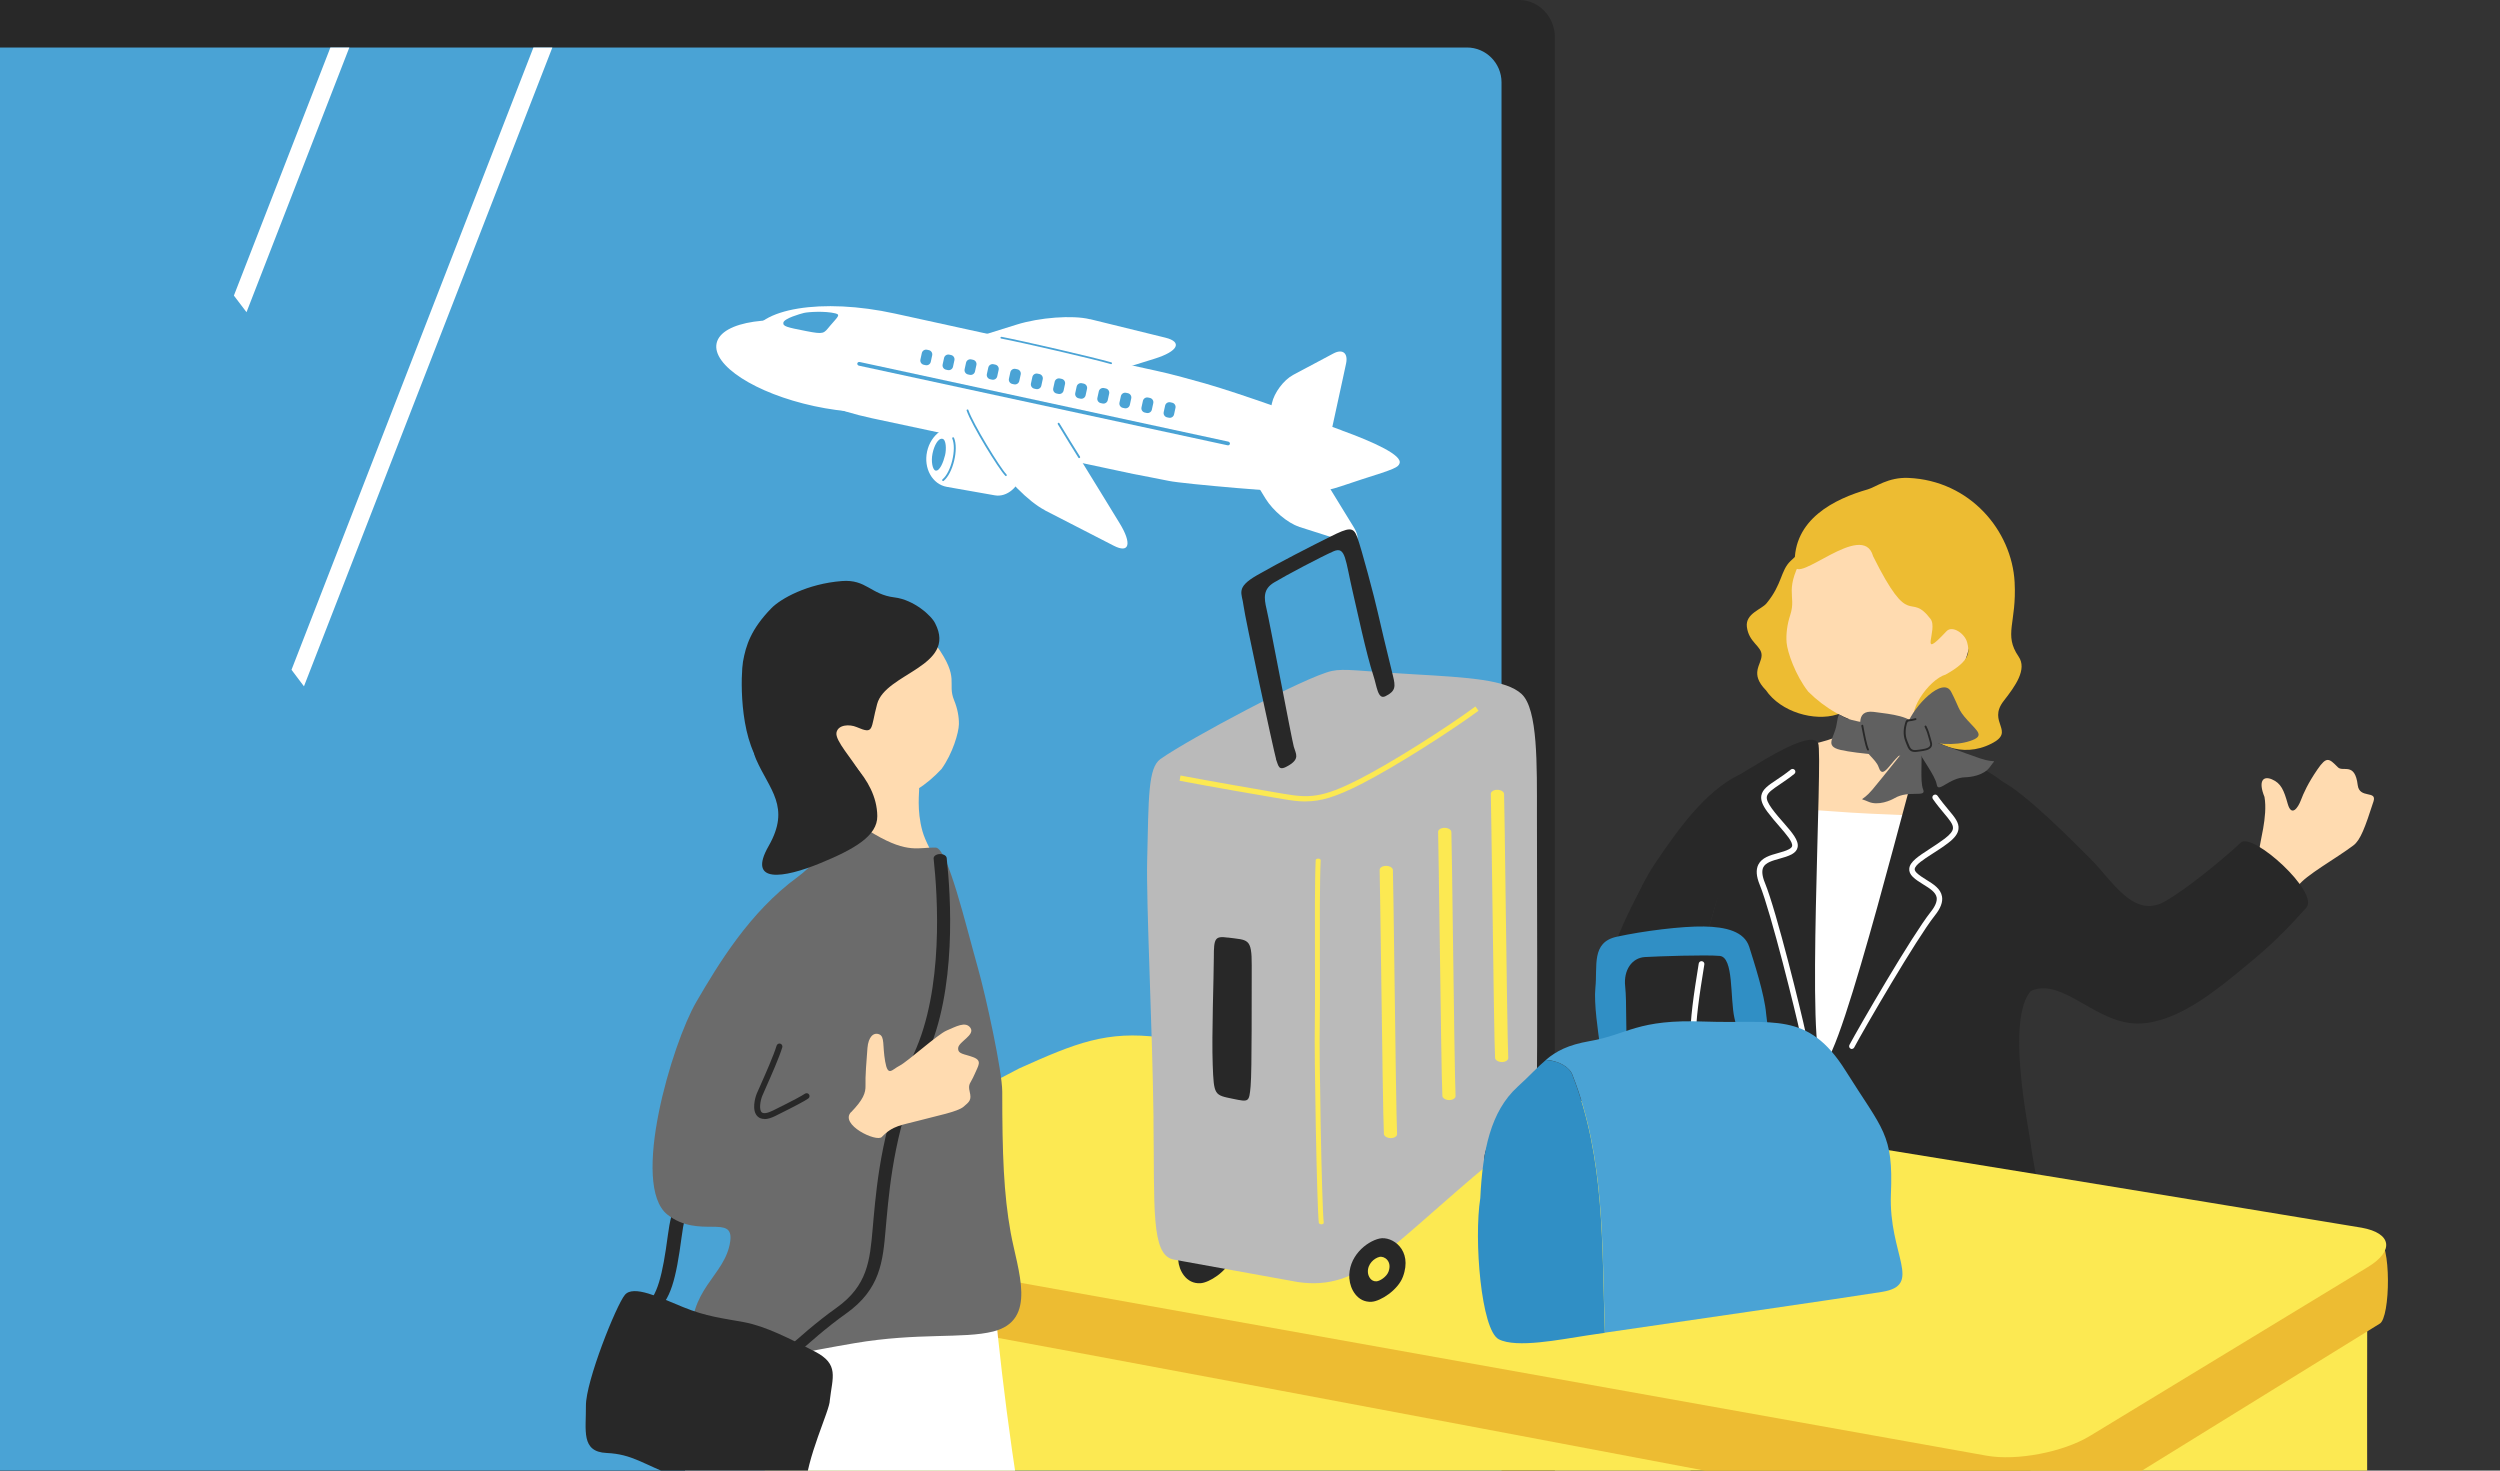 <svg width="340" height="200" viewBox="0 0 340 200" fill="none" xmlns="http://www.w3.org/2000/svg">
<rect x="0" y="0" width="340" height="200" fill="#333333" stroke="none"/>
<g clip-path="url(#clip0_752_13753)">
<path d="M206.592 0H-194.714C-197.397 0 -199.58 2.272 -199.58 5.044V210.141C-199.58 212.913 -197.385 215.185 -194.714 215.185H206.592C209.276 215.185 211.459 212.913 211.459 210.141V5.044C211.459 2.272 209.264 0 206.592 0Z" fill="#282828"/>
<path d="M199.508 6.46H-187.629C-190.217 6.46 -192.328 8.589 -192.328 11.195V203.99C-192.328 206.596 -190.217 208.725 -187.629 208.725H199.508C202.096 208.725 204.207 206.596 204.207 203.99V11.195C204.207 8.589 202.096 6.46 199.508 6.46Z" fill="#4AA3D5"/>
<path d="M47.517 6.46L47.505 6.472L33.526 42.459L31.809 40.199L44.929 6.472L44.941 6.46H47.517Z" fill="white"/>
<path d="M75.128 6.46L75.116 6.472L41.338 93.341L39.645 91.092L72.54 6.472L72.552 6.46H75.128Z" fill="white"/>
<path d="M148.234 43.416C145.885 42.833 141.376 43.166 138.239 44.154L134.542 45.308C131.405 46.295 129.222 48.353 129.711 49.9L130.963 53.861C131.452 55.408 134.41 55.86 137.559 54.873L141.257 53.719C144.394 52.731 149.546 51.125 152.683 50.138L157.072 48.77C160.209 47.782 160.853 46.509 158.504 45.926L148.246 43.404L148.234 43.416Z" fill="white"/>
<path d="M139.05 64.211C138.608 66.233 136.939 67.661 135.293 67.364L128.756 66.21C126.812 65.865 125.584 63.699 126.085 61.403C126.586 59.107 128.601 57.644 130.51 58.132L136.939 59.785C138.561 60.202 139.491 62.189 139.05 64.211Z" fill="white"/>
<path d="M128.231 65.424C128.231 65.424 128.183 65.4 128.159 65.376C128.112 65.317 128.123 65.246 128.171 65.198C129.352 64.234 130.115 61.07 129.507 59.642C129.483 59.583 129.507 59.499 129.579 59.476C129.638 59.452 129.722 59.476 129.746 59.547C130.402 61.082 129.614 64.353 128.338 65.4C128.302 65.424 128.267 65.436 128.231 65.424Z" fill="#4AA3D5"/>
<path d="M128.172 59.678C128.685 59.773 128.721 61.118 128.53 61.903C128.315 62.807 127.802 64.127 127.23 63.997C126.836 63.901 126.598 62.771 126.824 61.677C127.039 60.618 127.588 59.559 128.172 59.678Z" fill="#4AA3D5"/>
<path d="M126.348 52.922C125.692 55.919 118.702 56.955 110.723 55.23C102.743 53.505 96.804 49.674 97.46 46.676C98.116 43.678 105.105 42.643 113.084 44.368C121.064 46.093 127.004 49.924 126.348 52.922Z" fill="white"/>
<path d="M182.443 58.513C177.827 56.835 168.607 53.492 163.884 52.148C162.405 51.731 159.149 50.816 157.192 50.411L121.697 42.643C111.821 40.477 102.983 41.929 102.124 45.867C101.265 49.804 108.708 54.765 118.596 56.883L154.139 64.461C155.105 64.663 157.467 65.079 158.958 65.401C160.962 65.829 175.298 67.007 177.445 67.031C180.26 67.066 182.681 65.984 185.186 65.198C189.778 63.759 190.148 63.545 190.338 63.021C190.744 61.927 186.963 60.166 182.443 58.525V58.513Z" fill="white"/>
<path d="M125.367 48.019L125.175 48.903C125.105 49.224 125.31 49.541 125.632 49.61L125.877 49.663C126.198 49.733 126.516 49.529 126.586 49.207L126.777 48.324C126.847 48.003 126.642 47.686 126.32 47.617L126.076 47.564C125.754 47.494 125.436 47.698 125.367 48.019Z" fill="#4AA3D5"/>
<path d="M128.391 48.685L128.199 49.569C128.129 49.89 128.333 50.207 128.655 50.276L128.9 50.33C129.222 50.399 129.539 50.195 129.609 49.874L129.801 48.991C129.871 48.67 129.667 48.353 129.345 48.283L129.1 48.23C128.778 48.161 128.461 48.364 128.391 48.685Z" fill="#4AA3D5"/>
<path d="M131.38 49.333L131.189 50.217C131.119 50.538 131.323 50.854 131.645 50.924L131.89 50.977C132.212 51.046 132.53 50.842 132.599 50.521L132.791 49.637C132.861 49.316 132.656 48.999 132.334 48.93L132.089 48.877C131.767 48.808 131.45 49.012 131.38 49.333Z" fill="#4AA3D5"/>
<path d="M134.407 49.989L134.214 50.873C134.144 51.194 134.349 51.511 134.671 51.58L134.915 51.633C135.237 51.703 135.555 51.499 135.625 51.178L135.817 50.294C135.887 49.973 135.682 49.657 135.361 49.587L135.116 49.534C134.794 49.464 134.476 49.668 134.407 49.989Z" fill="#4AA3D5"/>
<path d="M137.406 50.626L137.214 51.509C137.144 51.831 137.349 52.147 137.671 52.217L137.916 52.27C138.237 52.339 138.555 52.135 138.625 51.814L138.816 50.93C138.886 50.609 138.681 50.292 138.36 50.223L138.115 50.17C137.793 50.101 137.475 50.305 137.406 50.626Z" fill="#4AA3D5"/>
<path d="M140.402 51.27L140.21 52.154C140.14 52.475 140.345 52.792 140.667 52.861L140.912 52.914C141.234 52.983 141.551 52.779 141.621 52.458L141.812 51.575C141.882 51.254 141.678 50.937 141.356 50.868L141.111 50.815C140.789 50.745 140.471 50.949 140.402 51.27Z" fill="#4AA3D5"/>
<path d="M143.432 51.928L143.24 52.811C143.17 53.132 143.374 53.449 143.696 53.519L143.941 53.572C144.263 53.641 144.58 53.438 144.65 53.117L144.842 52.233C144.912 51.912 144.708 51.595 144.386 51.526L144.141 51.472C143.819 51.403 143.502 51.607 143.432 51.928Z" fill="#4AA3D5"/>
<path d="M146.425 52.574L146.234 53.458C146.164 53.779 146.368 54.095 146.69 54.165L146.935 54.218C147.257 54.287 147.574 54.083 147.644 53.762L147.836 52.878C147.905 52.557 147.701 52.241 147.379 52.171L147.134 52.118C146.812 52.049 146.495 52.253 146.425 52.574Z" fill="#4AA3D5"/>
<path d="M149.436 53.231L149.244 54.115C149.174 54.436 149.378 54.753 149.7 54.822L149.945 54.875C150.267 54.945 150.584 54.741 150.654 54.42L150.846 53.537C150.916 53.215 150.712 52.899 150.39 52.829L150.145 52.776C149.823 52.707 149.506 52.91 149.436 53.231Z" fill="#4AA3D5"/>
<path d="M152.439 53.877L152.247 54.76C152.178 55.081 152.382 55.398 152.704 55.468L152.949 55.52C153.271 55.59 153.588 55.386 153.658 55.065L153.849 54.181C153.919 53.86 153.715 53.544 153.393 53.474L153.148 53.421C152.826 53.352 152.509 53.556 152.439 53.877Z" fill="#4AA3D5"/>
<path d="M155.435 54.52L155.243 55.404C155.174 55.725 155.378 56.042 155.7 56.111L155.945 56.164C156.267 56.233 156.584 56.029 156.654 55.708L156.846 54.825C156.915 54.504 156.711 54.187 156.389 54.118L156.144 54.065C155.822 53.995 155.505 54.199 155.435 54.52Z" fill="#4AA3D5"/>
<path d="M158.455 55.167L158.263 56.05C158.193 56.371 158.398 56.688 158.72 56.758L158.964 56.81C159.286 56.88 159.604 56.676 159.673 56.355L159.865 55.471C159.935 55.15 159.73 54.834 159.408 54.764L159.164 54.711C158.842 54.642 158.524 54.846 158.455 55.167Z" fill="#4AA3D5"/>
<path d="M109.328 42.56C108.851 42.679 106.645 43.297 106.537 43.88C106.454 44.38 106.991 44.511 109.615 45.022C112.107 45.51 112.012 45.355 112.871 44.332C113.908 43.107 114.374 42.81 113.61 42.619C112.227 42.274 109.925 42.417 109.328 42.56Z" fill="#4AA3D5"/>
<path d="M175.846 51.005C174.582 51.684 173.293 53.397 172.983 54.836L172.613 56.525C172.303 57.965 173.174 59.381 174.546 59.666L178.076 60.428C179.448 60.725 180.819 59.797 181.13 58.358L181.499 56.668C181.809 55.229 182.322 52.885 182.632 51.458L183.062 49.459C183.372 48.019 182.597 47.401 181.332 48.079L175.834 51.005H175.846Z" fill="white"/>
<path d="M176.645 71.623C175.142 71.147 173.114 69.434 172.124 67.828L170.967 65.936C169.977 64.33 170.097 62.451 171.218 61.761L174.116 59.988C175.237 59.298 176.979 60.047 177.957 61.665L179.114 63.557C180.104 65.163 181.714 67.792 182.704 69.41L184.087 71.659C185.077 73.264 184.66 74.192 183.157 73.717L176.633 71.635L176.645 71.623Z" fill="white"/>
<path d="M151.085 49.519C148.664 48.817 138.967 46.58 136.164 46.045C136.093 46.045 136.045 45.962 136.069 45.902C136.081 45.831 136.152 45.795 136.212 45.807C139.015 46.342 148.724 48.579 151.145 49.281C151.216 49.304 151.252 49.364 151.228 49.435C151.204 49.495 151.145 49.542 151.085 49.519Z" fill="#4AA3D5"/>
<path d="M167.271 60.368C167.235 60.511 167.092 60.594 166.937 60.558L116.818 49.733C116.663 49.697 116.568 49.554 116.592 49.423C116.627 49.28 116.77 49.197 116.925 49.233L167.044 60.059C167.199 60.094 167.295 60.237 167.271 60.368Z" fill="#4AA3D5"/>
<path d="M142.08 69.374C139.921 68.268 136.749 65.068 135.031 62.272L133.004 58.977C131.286 56.181 131 54.908 132.383 54.063C132.383 54.063 136.081 54.944 136.952 55.158C140.196 55.967 143.595 57.038 143.595 57.038C145.313 59.833 148.127 64.425 149.857 67.221L152.254 71.135C153.972 73.931 153.614 75.323 151.467 74.216L142.068 69.386L142.08 69.374Z" fill="white"/>
<path d="M146.743 62.307C146.743 62.307 146.683 62.283 146.66 62.248C146.23 61.581 144.715 59.107 143.857 57.691C143.821 57.632 143.845 57.549 143.904 57.513C143.964 57.477 144.047 57.501 144.083 57.56C144.942 58.976 146.457 61.451 146.886 62.105C146.922 62.164 146.91 62.236 146.85 62.283C146.827 62.307 146.791 62.307 146.755 62.295L146.743 62.307Z" fill="#4AA3D5"/>
<path d="M136.772 64.734C136.772 64.734 136.724 64.722 136.712 64.699C135.806 63.771 132.132 57.81 131.464 55.847C131.441 55.776 131.476 55.705 131.548 55.693C131.619 55.669 131.691 55.705 131.703 55.776C132.347 57.656 136.021 63.64 136.891 64.532C136.939 64.58 136.939 64.663 136.891 64.71C136.856 64.746 136.82 64.746 136.772 64.746V64.734Z" fill="#4AA3D5"/>
<path d="M312.538 120.493C313.492 119.077 317.691 116.769 320.064 114.973C321.03 114.247 321.662 112.498 322.796 108.989C323.296 107.442 320.887 108.679 320.649 106.776C320.267 103.576 318.645 105.051 317.953 104.349C316.748 103.147 316.438 102.79 315.162 104.658C313.874 106.538 313.278 107.882 312.908 108.858C312.538 109.833 311.655 111.154 311.131 109.322C310.618 107.49 310.224 106.514 308.984 105.991C307.755 105.467 307.099 106.24 307.97 108.382C308.435 111.082 307.29 114.544 307.183 116.115C307.075 117.685 308.411 116.817 305.99 119.101C303.569 121.385 310.415 123.645 312.538 120.469V120.493Z" fill="#FFDBB0"/>
<path d="M220.555 127.107C220.662 126.453 222.713 120.969 225.075 117.447C228.808 111.868 232.601 106.931 237.336 105.003C241.081 103.481 237.718 115.056 235.189 118.589C234.08 120.148 232.875 124.157 231.862 128.487C230.633 133.757 219.481 133.531 220.566 127.095L220.555 127.107Z" fill="#282828"/>
<path d="M251.636 92.953C252.006 92.953 256.801 93.297 257.254 93.25C257.433 94.023 257.218 98.318 257.755 99.21C258.971 101.268 262.299 100.935 263.838 101.994C265.496 103.136 267.308 105.444 267.13 107.347C267.106 110 266.891 119.779 266.784 120.671C266.068 126.644 255.023 126.655 252.566 126.56C243.299 126.239 236.834 123.455 236.596 114.688C237.073 111.023 239.768 105.706 244.241 102.041C245.398 101.09 249.525 101.006 250.932 99.329C251.827 98.258 251.636 93.44 251.636 92.929V92.953Z" fill="#FFDBB0"/>
<path d="M240.007 110.737C240.341 109.548 245.613 110.107 251.839 110.523C258.292 110.952 268.287 110.809 268.621 112.665C269.074 122.658 271.483 140.372 270.768 148.711C270.696 149.556 272.414 177.691 272.617 179.238C272.939 181.736 264.876 184.389 248.953 186.53C242.882 187.351 230.525 175.324 233.03 158.633C235.081 145 237.443 123.526 239.995 110.726L240.007 110.737Z" fill="white"/>
<path d="M240.139 93.832C242.191 96.878 246.806 98.127 249.812 97.175C256.217 95.141 249.168 90.144 248.607 87.385C248.202 85.362 248.357 81.722 247.677 80.235C246.997 78.748 248.81 71.229 243.526 76.285C242.131 77.617 242.417 79.414 240.246 82.055C239.578 82.876 237.348 83.447 237.575 85.255C237.849 87.42 239.602 87.849 239.578 89.133C239.555 90.418 237.933 91.572 240.139 93.844V93.832Z" fill="#EDBC32"/>
<path d="M264.734 94.285C261.466 97.925 257.303 99.222 254.154 98.591C251.005 97.961 248.262 96.379 245.924 94.071C244.147 91.799 243.086 88.67 242.978 87.397C242.883 86.231 243.062 84.887 243.467 83.661C244.41 80.794 242.358 80.437 245.638 74.929C246.628 73.252 252.21 65.781 260.774 67.006C268.312 68.089 271.556 86.659 264.722 94.285H264.734Z" fill="#FFDBB0"/>
<path d="M254.727 75.595C253.307 70.694 244.207 79.712 244.088 76.833C243.813 70.623 249.526 67.839 254.023 66.554C255.073 66.257 256.79 64.877 259.545 64.996C267.918 65.364 273.608 72.157 273.989 79.176C274.288 84.768 272.451 86.255 274.526 89.288C275.719 91.025 274.097 93.285 272.498 95.332C270.22 98.27 274.192 99.436 270.852 101.125C266.714 103.231 263.028 101.09 260.702 98.853C258.913 97.128 262.348 92.393 264.615 91.739C268.097 89.8 267.835 88.598 267.537 87.385C267.239 86.171 265.509 84.994 264.722 85.85C260.786 90.062 263.648 85.6 262.551 84.173C259.581 80.283 259.891 86.005 254.715 75.595H254.727Z" fill="#EDBC32"/>
<path d="M255.56 175.181C250.67 175.11 250.778 175.181 243.872 174.432C236.966 173.682 233.316 175.431 231.944 178.893C230.573 182.355 230.68 188.458 229.952 199.474C229.32 209.015 230.787 228.062 231.276 233.831C231.765 239.601 232.946 257.565 233.364 261.158C233.972 266.523 245.052 264.227 252.483 264.608C259.914 264.988 271.638 266.345 272.771 260.361C273.905 254.377 273.189 232.404 273.571 225.528C273.964 218.651 276.457 207.314 276.135 199.32C275.753 189.79 274.06 177.739 273.093 174.872C272.127 172.005 260.451 175.253 255.56 175.181Z" fill="#282828"/>
<path d="M272.044 106.146C275.36 107.74 282.087 114.58 284.377 116.876C287.251 119.743 290.173 125.014 294.419 122.599C297.437 120.886 302.303 116.876 304.749 114.592C306.335 113.105 315.519 121.397 313.646 123.467C310.927 126.477 309.102 128.357 305.476 131.331C301.814 134.341 296.435 138.944 291.139 139.194C285.116 139.48 280.632 132.842 276.218 134.757C270.684 137.172 267.476 134.816 266.033 132.901C261.727 127.179 263.993 102.291 272.056 106.146H272.044Z" fill="#282828"/>
<path d="M258.293 98.472C255.49 98.853 251.482 97.961 250.767 97.544C250.051 97.128 250.051 96.819 249.765 98.579C249.479 100.34 248.047 101.47 250.337 101.994C252.627 102.517 258.007 102.922 259.235 102.72C260.452 102.517 258.913 98.401 258.305 98.484L258.293 98.472Z" fill="#606060"/>
<path d="M235.331 113.866C236.035 105.848 234.616 106.431 238.695 104.087C242.213 101.91 246.567 99.602 247.271 101.077C247.962 102.517 245.529 144.488 247.927 144.654C250.324 144.821 260.736 102.16 261.428 101.137C262.12 100.102 266.807 102.957 269.503 104.456C270.612 105.075 273.57 106.74 273.487 108.001C273.212 112.046 280.941 113.402 281.8 118.446C282.766 124.097 280.798 129.605 276.206 134.756C272.795 138.575 275.872 153.208 276.17 155.504C276.826 160.536 279.582 172.385 280.405 184.044C280.906 191.182 261.047 189.98 252.423 190.932C246.352 191.61 247.879 170.22 246.376 169.375C245.446 168.852 243.907 188.731 241.164 188.874C231.407 189.385 223.869 193.751 228.103 178.56C229.547 173.361 229.201 169.887 229.272 167.781C229.403 163.808 228.318 153.553 228.449 145.344C228.592 136.327 234.759 120.457 235.331 113.878V113.866Z" fill="#282828"/>
<path d="M253.068 191.301C253.569 191.301 254.153 191.265 254.845 191.206C255.43 191.158 256.372 191.111 257.517 191.063C260.105 190.944 264.017 190.766 267.619 190.29C268.168 190.218 268.729 190.147 269.301 190.076C274.334 189.457 279.547 188.803 280.572 185.793C280.644 185.579 280.537 185.341 280.31 185.269C280.095 185.198 279.857 185.317 279.785 185.531C278.927 188.053 273.75 188.696 269.194 189.255C268.621 189.326 268.061 189.398 267.512 189.469C263.946 189.933 260.057 190.111 257.481 190.23C256.312 190.278 255.37 190.325 254.774 190.385C251.434 190.682 251.112 190.23 250.456 189.338C250.372 189.231 250.301 189.124 250.206 189.005C249.645 188.267 248.989 184.77 248.452 179.654C248.428 179.428 248.226 179.262 247.999 179.285C247.772 179.309 247.605 179.511 247.629 179.738C248.023 183.568 248.679 188.386 249.55 189.505L249.788 189.826C250.48 190.766 250.981 191.301 253.068 191.301Z" fill="white"/>
<path d="M232.707 190.278C234.15 190.278 236.118 189.992 238.038 189.707C238.885 189.588 239.72 189.457 240.483 189.374C243.25 189.041 243.405 186.459 243.525 184.746C243.549 184.425 243.56 184.139 243.596 183.878C243.62 183.651 243.465 183.449 243.238 183.414C243 183.39 242.797 183.544 242.773 183.77C242.737 184.044 242.714 184.353 242.702 184.686C242.571 186.733 242.32 188.315 240.388 188.541C239.624 188.636 238.778 188.755 237.919 188.886C235.557 189.231 233.112 189.588 231.824 189.386C231.597 189.35 231.383 189.505 231.347 189.731C231.311 189.957 231.466 190.171 231.693 190.206C231.979 190.254 232.325 190.266 232.707 190.266V190.278Z" fill="white"/>
<path d="M248.082 150.912C247.76 149.901 246.782 149.925 246.233 150.27C245.708 150.603 245.148 151.971 246.007 152.768C246.436 153.161 247.283 153.006 247.629 152.708C248.201 152.221 248.225 151.364 248.082 150.912Z" fill="#FCE952"/>
<path d="M247.199 160.917C246.877 159.906 245.899 159.93 245.35 160.275C244.826 160.608 244.265 161.976 245.124 162.773C245.553 163.165 246.4 163.011 246.746 162.713C247.318 162.226 247.342 161.369 247.199 160.917Z" fill="#FCE952"/>
<path d="M273.547 173.42C273.726 173.42 273.881 173.265 273.905 173.075C273.929 172.861 273.774 172.682 273.571 172.658C271.913 172.48 265.139 171.647 262.204 171.04C261.274 170.85 260.702 170.588 260.511 170.279C260.344 170.017 260.439 169.649 260.547 169.232C260.606 168.994 260.666 168.756 260.69 168.518C260.714 168.304 260.558 168.126 260.344 168.102C260.141 168.078 259.95 168.233 259.926 168.447C259.902 168.649 259.855 168.852 259.807 169.054C259.676 169.565 259.521 170.148 259.867 170.695C260.189 171.207 260.881 171.564 262.061 171.802C265.031 172.409 271.842 173.253 273.5 173.432C273.523 173.432 273.547 173.432 273.559 173.432L273.547 173.42Z" fill="white"/>
<path d="M273.892 170.172C274.071 170.172 274.214 170.029 274.25 169.851C274.322 169.47 274.322 169.161 274.155 168.923C273.952 168.637 273.63 168.59 273.141 168.518L272.819 168.471C271.507 168.257 265.579 167.424 262.728 167.019L261.19 166.805C260.987 166.782 260.784 166.924 260.76 167.127C260.737 167.341 260.88 167.531 261.082 167.555L262.621 167.769C265.472 168.173 271.388 168.994 272.688 169.22L273.022 169.268C273.236 169.304 273.487 169.339 273.546 169.375C273.546 169.375 273.546 169.434 273.499 169.72C273.463 169.922 273.606 170.124 273.809 170.16C273.833 170.16 273.869 170.16 273.892 170.16V170.172Z" fill="white"/>
<path d="M245.22 140.955C245.041 140.955 244.886 140.836 244.838 140.645C244.265 137.921 240.854 124.073 239.328 120.35C238.85 119.184 238.791 118.292 239.125 117.602C239.602 116.638 240.723 116.317 241.808 116.019C242.369 115.865 242.906 115.71 243.323 115.484C243.681 115.294 243.717 115.115 243.729 115.056C243.824 114.497 242.942 113.485 242.011 112.403C241.486 111.808 240.902 111.118 240.365 110.404C239.685 109.488 239.435 108.798 239.542 108.191C239.697 107.335 240.496 106.8 241.618 106.05C242.19 105.669 242.846 105.229 243.55 104.658C243.717 104.527 243.955 104.551 244.087 104.718C244.218 104.884 244.194 105.122 244.027 105.253C243.287 105.848 242.619 106.288 242.035 106.692C241.081 107.335 240.389 107.799 240.294 108.334C240.222 108.727 240.449 109.238 240.974 109.964C241.486 110.666 242.071 111.332 242.584 111.915C243.741 113.247 244.647 114.294 244.48 115.21C244.409 115.615 244.134 115.936 243.681 116.186C243.18 116.448 242.584 116.626 242.011 116.781C241.045 117.054 240.127 117.304 239.805 117.959C239.578 118.434 239.65 119.148 240.031 120.076C241.606 123.919 244.981 137.671 245.577 140.502C245.625 140.705 245.494 140.919 245.279 140.955C245.255 140.955 245.232 140.955 245.196 140.955H245.22Z" fill="white"/>
<path d="M251.863 142.668C251.803 142.668 251.743 142.656 251.684 142.62C251.493 142.525 251.421 142.287 251.529 142.096C252.9 139.539 259.997 127.285 262.573 124.026C263.205 123.24 263.468 122.574 263.384 122.051C263.253 121.337 262.454 120.825 261.595 120.302C261.082 119.981 260.558 119.66 260.152 119.267C259.782 118.91 259.615 118.518 259.663 118.113C259.758 117.185 260.927 116.436 262.406 115.472C263.062 115.044 263.802 114.568 264.494 114.044C265.209 113.497 265.567 113.057 265.603 112.664C265.662 112.129 265.126 111.487 264.386 110.606C263.933 110.059 263.408 109.44 262.871 108.667C262.752 108.489 262.788 108.251 262.967 108.132C263.146 108.013 263.384 108.049 263.504 108.227C264.028 108.976 264.529 109.571 264.971 110.107C265.829 111.13 266.462 111.879 266.354 112.748C266.283 113.366 265.853 113.961 264.947 114.651C264.231 115.198 263.468 115.686 262.8 116.114C261.595 116.888 260.462 117.625 260.402 118.184C260.402 118.244 260.379 118.422 260.665 118.708C261.011 119.041 261.476 119.338 261.977 119.648C262.943 120.243 263.933 120.861 264.112 121.92C264.243 122.669 263.933 123.514 263.146 124.501C260.641 127.654 253.485 139.991 252.173 142.453C252.101 142.584 251.97 142.656 251.827 142.656L251.863 142.668Z" fill="white"/>
<path d="M235.106 171.696C236.025 173.135 236.43 177.906 237.122 180.797C237.408 181.974 238.756 183.259 241.511 185.71C242.728 186.793 242.561 184.092 244.398 184.651C247.487 185.591 246.795 183.521 247.713 183.164C249.3 182.557 249.753 182.415 248.548 180.487C247.344 178.56 246.354 177.466 245.614 176.74C244.875 176.002 244.016 174.67 245.912 174.932C247.797 175.205 248.858 175.229 249.837 174.325C250.815 173.409 250.373 172.505 248.047 172.433C245.376 171.767 242.668 169.317 241.261 168.591C239.865 167.865 240.116 169.424 239.006 166.295C237.897 163.154 233.055 168.496 235.106 171.708V171.696Z" fill="#FFDBB0"/>
<path d="M217.334 136.541C217.537 133.436 220.125 126.025 223.787 119.803C226.411 115.33 233.352 120.992 232.172 126.881C231.253 130.914 230.215 136.838 230.001 139.729C229.703 143.774 230.895 147.331 233.245 151.126C237.014 157.229 239.137 160.965 241.845 165.711C242.918 167.603 234.998 173.694 232.935 171.814C229.977 169.126 223.727 156.48 221.843 152.185C219.696 147.319 217.036 140.812 217.322 136.517L217.334 136.541Z" fill="#282828"/>
<path d="M233.925 172.611C233.77 172.611 233.627 172.599 233.484 172.575C232.267 172.361 231.575 171.326 230.693 170.006C230.55 169.78 230.395 169.554 230.228 169.316C230.108 169.137 230.156 168.899 230.323 168.78C230.502 168.661 230.74 168.697 230.86 168.875C231.027 169.113 231.182 169.351 231.337 169.565C232.148 170.779 232.732 171.647 233.627 171.802C234.509 171.957 235.786 171.409 237.634 170.065C242.119 166.817 241.487 165.842 240.115 163.712C239.245 162.356 237.432 159.061 235.511 155.563C234.283 153.339 233.019 151.031 231.933 149.103C229.083 144.071 229.631 139.693 231.027 131.044C231.062 130.83 231.253 130.688 231.468 130.723C231.683 130.759 231.826 130.949 231.79 131.163C230.383 139.86 229.882 143.905 232.601 148.723C233.698 150.65 234.963 152.958 236.191 155.194C238.1 158.68 239.913 161.964 240.771 163.296C242.346 165.735 242.93 167.162 238.088 170.684C236.287 171.992 234.975 172.599 233.925 172.599V172.611Z" fill="white"/>
<path d="M259.653 101.946C257.398 102.541 256.218 106.479 255.502 104.35C255.096 103.136 253.474 102.434 253.319 100.864C253.164 99.293 252.103 96.474 254.846 96.819C257.279 97.128 260.07 97.438 260.44 98.782C260.809 100.126 261.143 101.566 259.653 101.958V101.946Z" fill="#606060"/>
<path d="M259.402 98.496C260.284 96.01 264.244 91.941 265.354 94.083C266.475 96.212 266.212 96.462 267.608 97.985C269.003 99.519 269.957 100.102 267.906 100.78C265.854 101.458 263.087 101.221 260.929 100.566C259.748 100.209 259.259 98.877 259.39 98.496H259.402Z" fill="#606060"/>
<path d="M261.346 100.245C262.586 100.685 267.154 102.422 269.349 103.16C271.544 103.897 271.496 103.029 270.661 104.266C269.814 105.503 267.882 105.694 267.345 105.706C265.067 105.741 263.588 107.942 263.397 106.705C263.207 105.468 261.179 102.946 260.952 102.089C260.69 101.102 259.02 99.424 261.346 100.257V100.245Z" fill="#606060"/>
<path d="M259.975 100.78C259.14 101.803 256.122 105.634 254.631 107.407C253.14 109.179 252.723 108.406 254.083 109.025C255.442 109.643 257.208 108.822 257.661 108.549C259.629 107.407 262.038 108.525 261.549 107.371C261.072 106.205 261.502 103.005 261.251 102.148C260.965 101.161 261.525 98.877 259.963 100.78H259.975Z" fill="#606060"/>
<path d="M259.45 98.116C260.226 97.902 260.989 97.355 261.335 97.949C261.681 98.544 262.229 99.091 262.325 99.936C262.42 100.781 263.219 101.768 261.943 101.863C260.679 101.97 260.071 102.791 259.498 101.459C258.854 99.96 258.902 98.247 259.438 98.104L259.45 98.116Z" fill="#606060"/>
<path d="M254.047 102.077C254.047 102.077 254.083 102.077 254.107 102.065C254.166 102.029 254.202 101.958 254.166 101.886C253.904 101.375 253.594 99.721 253.451 98.936L253.403 98.674C253.391 98.603 253.319 98.555 253.248 98.567C253.176 98.579 253.129 98.65 253.14 98.722L253.188 98.972C253.355 99.84 253.653 101.446 253.928 101.993C253.952 102.041 253.999 102.065 254.047 102.065V102.077Z" fill="#282828"/>
<path d="M260.428 102.267C260.512 102.267 260.607 102.267 260.715 102.244C260.81 102.232 260.918 102.22 261.013 102.208C261.681 102.125 262.373 102.029 262.647 101.625C262.778 101.435 262.802 101.197 262.719 100.911L262.599 100.483C262.408 99.781 262.301 99.365 261.991 98.746C261.955 98.686 261.884 98.651 261.812 98.686C261.752 98.722 261.717 98.794 261.752 98.865C262.051 99.46 262.158 99.841 262.349 100.554L262.468 100.983C262.528 101.197 262.516 101.363 262.432 101.482C262.23 101.792 261.597 101.875 260.977 101.958C260.87 101.97 260.774 101.982 260.679 101.994C259.916 102.101 259.784 101.732 259.522 101.066C259.474 100.959 259.439 100.84 259.379 100.709C259.021 99.841 259.2 98.889 259.343 98.401C259.399 98.203 259.51 98.1 259.677 98.092C259.856 98.08 260.118 98.044 260.548 97.925C260.619 97.901 260.655 97.83 260.631 97.759C260.607 97.687 260.536 97.651 260.464 97.675C260.071 97.794 259.82 97.818 259.653 97.83C259.307 97.866 259.212 97.913 259.093 98.33C258.902 98.972 258.759 99.912 259.128 100.816C259.176 100.935 259.224 101.054 259.26 101.161C259.498 101.78 259.689 102.267 260.417 102.267H260.428Z" fill="#282828"/>
<path d="M103.6 257.132C103.516 261.379 102.109 281.365 107.715 282.484L272.097 318.126C276.2 318.863 282.533 317.65 286.171 315.437C286.171 315.437 306.626 301.899 313.783 296.641C318.518 293.167 321.643 287.564 321.881 280.616C322.156 272.229 321.774 177.842 322.001 174.118C322.251 170.145 267.636 163.494 238.283 157.213C217.35 152.74 165.073 141.272 150.569 142.794C133.621 144.579 117.233 158.855 107.214 163.673C103.886 165.267 103.731 184.551 103.993 198.637C104.208 209.57 103.85 244.201 103.6 257.12V257.132Z" fill="#FCE952"/>
<path d="M104.089 163.946C100.534 165.433 100.427 175.498 103.218 175.998C143.962 183.266 269.914 207.214 269.914 207.214C274.017 207.952 280.351 206.738 283.988 204.526L323.623 180.031C325.114 179.281 325.245 168.788 323.372 168.408L167.518 147.018C163.415 146.28 148.578 146.768 143.842 147.267L104.101 163.934L104.089 163.946Z" fill="#EDBC32"/>
<path d="M104.518 163.126C100.881 165.338 101.262 167.741 105.353 168.479L270.165 197.971C274.268 198.708 280.601 197.495 284.239 195.282L322.025 172.322C325.663 170.109 325.281 167.706 321.19 166.968C321.19 166.968 190.693 145.305 157.798 141.081C150.522 140.141 146.335 141.831 138.607 145.305L104.518 163.137V163.126Z" fill="#FCE952"/>
<path d="M160.23 171.404C160.012 168.386 162.536 166.326 164.33 165.918C166.029 165.538 168.895 167.436 167.51 171.129C166.826 172.941 164.463 174.441 163.267 174.517C161.293 174.64 160.334 172.742 160.24 171.394L160.23 171.404Z" fill="#282828"/>
<path d="M162.763 170.531C162.678 169.363 163.646 168.575 164.339 168.414C164.994 168.262 166.095 169.002 165.563 170.426C165.297 171.129 164.386 171.707 163.931 171.736C163.171 171.783 162.801 171.053 162.763 170.531Z" fill="#FCE952"/>
<path d="M156.87 152.165C157.032 164.228 156.5 170.682 159.604 171.299L176.489 174.355C180.826 175.001 184.044 173.71 187.422 171.138C191.551 167.996 200.131 159.957 204.098 157.043C206.718 155.107 208.844 153.133 208.977 149.27C209.129 144.61 209.024 117.219 209.024 110.945C209.024 104.026 209.167 96.442 206.936 94.383C204.848 92.456 199.922 92.143 192.168 91.697C184.831 91.27 182.876 90.881 181.13 91.251C177.656 91.981 161.663 100.505 157.81 103.238C156.14 104.424 156.216 108.411 156.016 116.962C155.874 123.037 156.709 139.143 156.88 152.165H156.87Z" fill="#BABABA"/>
<path d="M179.63 166.496C179.488 166.477 179.365 166.392 179.355 166.297C179.089 163.772 178.719 143.129 178.814 139.323C178.852 137.729 178.842 134.378 178.833 130.829C178.814 125.551 178.805 119.563 178.937 116.971C178.937 116.858 179.099 116.763 179.289 116.772C179.478 116.772 179.621 116.877 179.611 117C179.478 119.591 179.497 125.57 179.507 130.847C179.516 134.397 179.526 137.757 179.488 139.352C179.383 143.158 179.754 163.772 180.029 166.287C180.038 166.401 179.896 166.506 179.716 166.506C179.687 166.506 179.659 166.506 179.63 166.506V166.496Z" fill="#FCE952"/>
<path d="M188.912 154.765C188.523 154.699 188.229 154.48 188.21 154.224C188.115 152.686 187.973 141.791 187.84 132.167C187.745 125.418 187.669 119.581 187.631 118.319C187.622 118.006 188.02 117.75 188.514 117.759C189.007 117.759 189.425 118.015 189.434 118.328C189.472 119.6 189.558 125.437 189.643 132.195C189.767 141.81 189.918 152.696 190.004 154.215C190.023 154.528 189.634 154.784 189.14 154.784C189.064 154.784 188.979 154.784 188.903 154.765H188.912Z" fill="#FCE952"/>
<path d="M196.865 149.592C196.476 149.526 196.182 149.307 196.163 149.051C196.068 147.514 195.926 136.618 195.793 126.994C195.698 120.236 195.622 114.408 195.584 113.146C195.575 112.833 195.973 112.577 196.467 112.586C196.96 112.586 197.378 112.842 197.387 113.156C197.425 114.427 197.511 120.265 197.596 127.022C197.72 136.637 197.872 147.523 197.957 149.042C197.976 149.355 197.587 149.611 197.093 149.611C197.017 149.611 196.932 149.611 196.856 149.592H196.865Z" fill="#FCE952"/>
<path d="M204.032 144.42C203.642 144.354 203.348 144.136 203.329 143.879C203.234 142.342 203.092 131.446 202.959 121.822C202.864 115.064 202.788 109.237 202.75 107.974C202.741 107.661 203.139 107.405 203.633 107.414C204.126 107.414 204.544 107.671 204.554 107.984C204.591 109.256 204.677 115.093 204.762 121.85C204.886 131.465 205.038 142.351 205.123 143.87C205.142 144.183 204.753 144.439 204.259 144.439C204.183 144.439 204.098 144.439 204.022 144.42H204.032Z" fill="#FCE952"/>
<path d="M177.561 108.999C176.583 108.999 175.596 108.867 174.448 108.667L173.603 108.525C170.091 107.927 165.279 107.101 160.42 106.181L160.553 105.469C165.403 106.38 170.215 107.206 173.726 107.813L174.571 107.955C178.035 108.553 179.82 108.534 184.793 106C189.396 103.656 196.847 98.891 200.653 96.082L201.08 96.661C197.246 99.48 189.748 104.273 185.116 106.636C181.633 108.411 179.611 108.99 177.561 108.99V108.999Z" fill="#FCE952"/>
<path d="M183.511 173.928C183.293 170.91 185.818 168.85 187.611 168.442C189.31 168.063 192.177 169.961 190.791 173.653C190.108 175.466 187.744 176.965 186.548 177.041C184.574 177.165 183.616 175.266 183.521 173.919L183.511 173.928Z" fill="#282828"/>
<path d="M186.037 173.055C185.951 171.888 186.919 171.1 187.612 170.938C188.267 170.787 189.368 171.527 188.836 172.951C188.571 173.653 187.66 174.232 187.204 174.26C186.445 174.308 186.075 173.577 186.037 173.055Z" fill="#FCE952"/>
<path d="M201.849 158.305C201.631 155.287 204.156 153.227 205.949 152.819C207.648 152.44 210.515 154.338 209.129 158.03C208.446 159.843 206.082 161.342 204.886 161.418C202.912 161.542 201.954 159.643 201.859 158.296L201.849 158.305Z" fill="#282828"/>
<path d="M204.384 157.442C204.299 156.274 205.267 155.487 205.96 155.325C206.615 155.173 207.716 155.914 207.184 157.337C206.918 158.04 206.007 158.619 205.552 158.647C204.792 158.695 204.422 157.964 204.384 157.442Z" fill="#FCE952"/>
<path d="M173.547 103.238C173.196 101.985 169.304 83.952 169.114 82.338C168.925 80.677 167.976 79.937 170.975 78.219C174.126 76.416 178.302 74.29 180.874 73.008C183.494 71.699 184.054 71.613 184.585 73.056C185.155 74.594 186.958 81.361 187.366 83.231C187.651 84.55 188.562 88.318 189.445 91.924C189.786 93.329 189.853 93.984 188.419 94.686C187.366 95.208 187.252 93.291 186.787 91.905C185.819 88.992 184.443 82.481 184.016 80.687C182.943 76.103 183.029 74.252 181.368 74.973C179.678 75.713 174.828 78.276 173.262 79.225C171.781 80.117 171.886 81.294 172.256 82.851C172.636 84.407 175.682 100.59 175.958 101.558C176.252 102.554 176.783 103.181 175.284 104.092C173.851 104.965 173.908 104.206 173.528 103.238H173.547Z" fill="#282828"/>
<path d="M166.998 127.507C169.713 127.877 170.254 127.526 170.235 131.313C170.206 135.214 170.282 145.54 170.083 147.723C169.884 149.915 169.855 149.887 167.691 149.441C165.157 148.919 165.081 148.995 164.929 144.819C164.777 140.718 165.081 132.784 165.081 130.202C165.081 127.621 165.214 127.269 166.998 127.516V127.507Z" fill="#282828"/>
<path d="M217.59 142.161C217.35 140.358 216.75 136.477 216.973 134.314C217.282 131.395 216.372 128.149 219.89 127.394C223.425 126.621 228.711 125.951 231.732 126.003C234.769 126.054 237.223 126.69 237.893 128.767C238.545 130.845 239.969 135.224 240.192 137.851C240.433 140.478 241.342 142.487 239.42 142.316C237.498 142.144 236.657 141.972 235.885 138.469C235.267 135.705 235.816 130.175 233.877 130.004C231.955 129.832 225.519 130.055 223.717 130.158C221.932 130.261 220.782 131.944 221.023 134.142C221.263 136.357 221.057 140.478 221.314 141.869C221.572 143.243 218.208 145.201 217.573 142.161H217.59Z" fill="#308FC5"/>
<path d="M210.245 144.153C209.095 145.115 208.031 146.317 206.401 147.794C202.711 151.159 201.63 156.482 201.321 162.939C200.428 168.571 201.441 180.883 203.826 182.137C206.229 183.39 212.184 182.171 215.822 181.622C216.269 181.553 217.109 181.433 218.259 181.261C217.83 169.43 218.311 157.65 213.866 146.265C213.523 145.166 212.03 144.256 210.228 144.153H210.245Z" fill="#308FC5"/>
<path d="M257.164 162.44C257.507 154.181 256.1 153.752 250.986 145.595C245.872 137.439 241.118 139.276 231.851 138.933C222.583 138.572 221.451 140.684 216.182 141.594C213.247 142.109 211.686 142.934 210.244 144.136C212.029 144.256 213.522 145.149 213.882 146.248C218.327 157.649 217.847 169.412 218.276 181.243C226.599 180.024 250.969 176.504 255.945 175.697C261.609 174.787 256.838 170.666 257.164 162.406V162.44Z" fill="#4AA3D5"/>
<path d="M124.425 102.975C124.07 102.952 119.449 102.987 119.013 102.918C118.784 103.698 118.589 109.694 118.589 110.761C118.589 112.561 113.682 118.328 114.393 120.805C114.897 121.688 129.551 127.983 129.275 121C129.23 119.75 126.226 115.76 125.457 113.054C124.643 110.164 125.056 107.63 124.999 107.195C124.804 105.773 124.391 103.526 124.425 102.998V102.975Z" fill="#FFDBB0"/>
<path d="M88.378 178.582C88.642 178.582 88.894 178.513 89.089 178.387C91.21 176.931 91.944 173.927 92.713 168.136C93.217 164.318 93.825 163.653 95.82 161.452C96.622 160.569 97.62 159.468 98.916 157.84C99.145 157.553 98.95 157.209 98.48 157.072C98.01 156.934 97.436 157.049 97.207 157.335C95.934 158.929 94.948 160.018 94.157 160.89C92.07 163.195 91.359 163.974 90.821 168.045C90.121 173.33 89.41 176.415 87.667 177.619C87.323 177.86 87.358 178.226 87.748 178.433C87.931 178.525 88.149 178.582 88.378 178.582Z" fill="#282828"/>
<path d="M135.251 177.081C137.544 201.572 143.391 237.622 152.037 254.924C153.149 257.137 148.861 264.44 135.755 265.358C122.649 266.275 113.878 259.51 97.344 265.106C88.871 267.972 73.025 264.532 76.487 259.006C79.354 254.431 91.68 244.788 92.127 229.939C92.505 217.35 92.62 187.721 96.129 182.631C102.217 173.79 100.199 170.396 109.957 171.314C119.703 172.231 134.333 167.358 135.239 177.104L135.251 177.081Z" fill="white"/>
<path d="M94.112 182.758C93.412 175.259 98.629 173.608 99.306 168.85C99.856 164.997 95.063 168.563 90.775 165.192C85.684 161.19 91.383 141.939 94.708 136.24C97.677 131.161 101.92 124.063 108.478 119.271C110.13 118.067 113.18 114.914 114.269 113.262C115.587 111.244 117.101 112.368 118.947 113.457C123.533 116.14 124.955 115.212 127.248 115.269C128.876 115.315 131.33 125.749 132.97 131.551C134.082 135.449 136.306 145.7 136.306 148.463C136.306 156.925 136.501 162.394 137.453 167.634C138.382 172.771 141.168 179.559 135.068 181.084C130.998 182.104 124.863 181.199 116.184 182.678C104.225 184.707 94.559 187.516 94.123 182.758H94.112Z" fill="#6B6B6B"/>
<path d="M103.958 152.199C104.382 152.199 104.887 152.05 105.46 151.763C108.499 150.25 109.393 149.757 109.92 149.401C110.104 149.275 110.15 149.034 110.035 148.851C109.909 148.667 109.668 148.622 109.485 148.736C108.992 149.057 108.097 149.562 105.105 151.041C104.359 151.408 103.821 151.488 103.591 151.27C103.213 150.915 103.385 149.734 103.672 149.034C103.775 148.771 103.958 148.358 104.187 147.853C104.898 146.248 105.976 143.817 106.389 142.441C106.458 142.235 106.332 142.006 106.125 141.937C105.919 141.868 105.69 141.994 105.621 142.201C105.219 143.531 104.153 145.939 103.454 147.521C103.224 148.025 103.041 148.45 102.926 148.713C102.674 149.321 102.204 151.064 103.041 151.843C103.282 152.073 103.58 152.176 103.958 152.176V152.199Z" fill="#282828"/>
<path d="M103.697 187.71C103.926 187.71 104.155 187.653 104.327 187.538C105.256 186.931 106.471 185.841 108.008 184.465C109.957 182.723 112.376 180.555 115.071 178.641C119.738 175.327 120.07 171.543 120.448 167.175L120.575 165.753C121.033 160.857 121.79 152.67 125.975 143.669C130.16 134.657 129.312 121.804 128.75 116.69C128.715 116.369 128.303 116.128 127.798 116.151C127.305 116.174 126.938 116.449 126.973 116.77C127.523 121.815 128.371 134.508 124.278 143.325C120.036 152.452 119.267 160.731 118.809 165.673L118.683 167.106C118.304 171.429 117.995 174.845 113.764 177.861C111 179.822 108.547 182.023 106.575 183.789C105.141 185.073 103.903 186.174 103.077 186.713C102.734 186.942 102.734 187.309 103.077 187.527C103.249 187.641 103.479 187.699 103.708 187.699L103.697 187.71Z" fill="#282828"/>
<path d="M112.856 190.428C113.212 187.297 114.163 185.532 110.827 183.812C107.49 182.092 104.154 180.372 101.218 179.821C98.283 179.271 96.093 179.076 92.882 177.758C89.672 176.439 86.129 174.719 84.983 176.106C83.824 177.482 79.651 187.882 79.685 191.196C79.72 194.509 78.974 197.445 82.494 197.605C86.014 197.766 87.39 199.107 91.896 200.816C96.403 202.524 99.166 204.829 102.285 204.794C105.403 204.76 109.336 207.248 109.485 202.765C109.634 198.27 112.879 191.792 112.856 190.428Z" fill="#282828"/>
<path d="M115.76 151.248C117.388 149.551 117.743 148.657 117.709 147.602C117.663 146.559 117.846 144.048 117.973 142.534C118.099 141.021 118.787 140.367 119.566 140.665C120.346 140.975 120.002 142.179 120.38 144.346C120.759 146.513 121.286 145.469 122.353 144.931C123.419 144.392 127.535 140.654 128.751 140.149C129.966 139.645 131.319 138.831 131.984 139.794C132.638 140.768 130.39 141.663 130.31 142.523C130.241 143.383 131.136 143.314 132.374 143.784C133.612 144.266 133.062 144.885 132.523 146.146C131.984 147.407 131.617 147.35 131.881 148.485C132.156 149.62 131.846 149.827 131.032 150.526C130.207 151.214 127.375 151.753 124.99 152.395C122.605 153.037 121.435 153.048 119.922 154.631C119.199 155.376 114.12 152.934 115.748 151.237L115.76 151.248Z" fill="#FFDBB0"/>
<path d="M110.735 106.152C113.934 109.11 117.832 109.936 120.699 109.156C123.565 108.377 126.008 106.783 128.049 104.581C129.574 102.46 130.388 99.628 130.411 98.504C130.433 97.472 130.204 96.314 129.768 95.259C128.759 92.806 130.628 92.347 127.326 87.749C126.329 86.35 120.802 80.193 112.971 81.901C106.08 83.404 104.05 99.96 110.735 106.164V106.152Z" fill="#FFDBB0"/>
<path d="M127.189 84.79C126.696 83.735 124.288 81.568 121.651 81.247C118.394 80.857 117.832 78.759 114.484 79.023C109.818 79.39 106.194 81.396 104.899 82.726C102.124 85.581 101.436 87.794 101.046 89.996C100.782 91.509 100.404 99.994 103.569 104.179C105.289 106.45 110.987 107.413 114.381 108.605C116.25 109.259 117.477 109.064 117.144 105.36C115.849 103.136 113.544 100.728 113.762 99.627C113.98 98.538 115.539 98.469 116.502 98.882C118.933 99.925 118.36 99.192 119.289 95.752C120.412 91.544 130.181 90.638 127.189 84.79Z" fill="#282828"/>
<path d="M102.824 103.252C104.624 107.391 107.583 109.73 104.533 115.062C101.574 120.233 106.573 119.442 111.538 117.401C116.171 115.498 119.347 113.686 119.312 110.98C119.255 105.729 114.015 101.853 111.607 100.156C109.211 98.459 100.611 98.172 102.824 103.252Z" fill="#282828"/>
</g>
<defs>
<clipPath id="clip0_752_13753">
<rect width="340" height="200" fill="white"/>
</clipPath>
</defs>
</svg>
